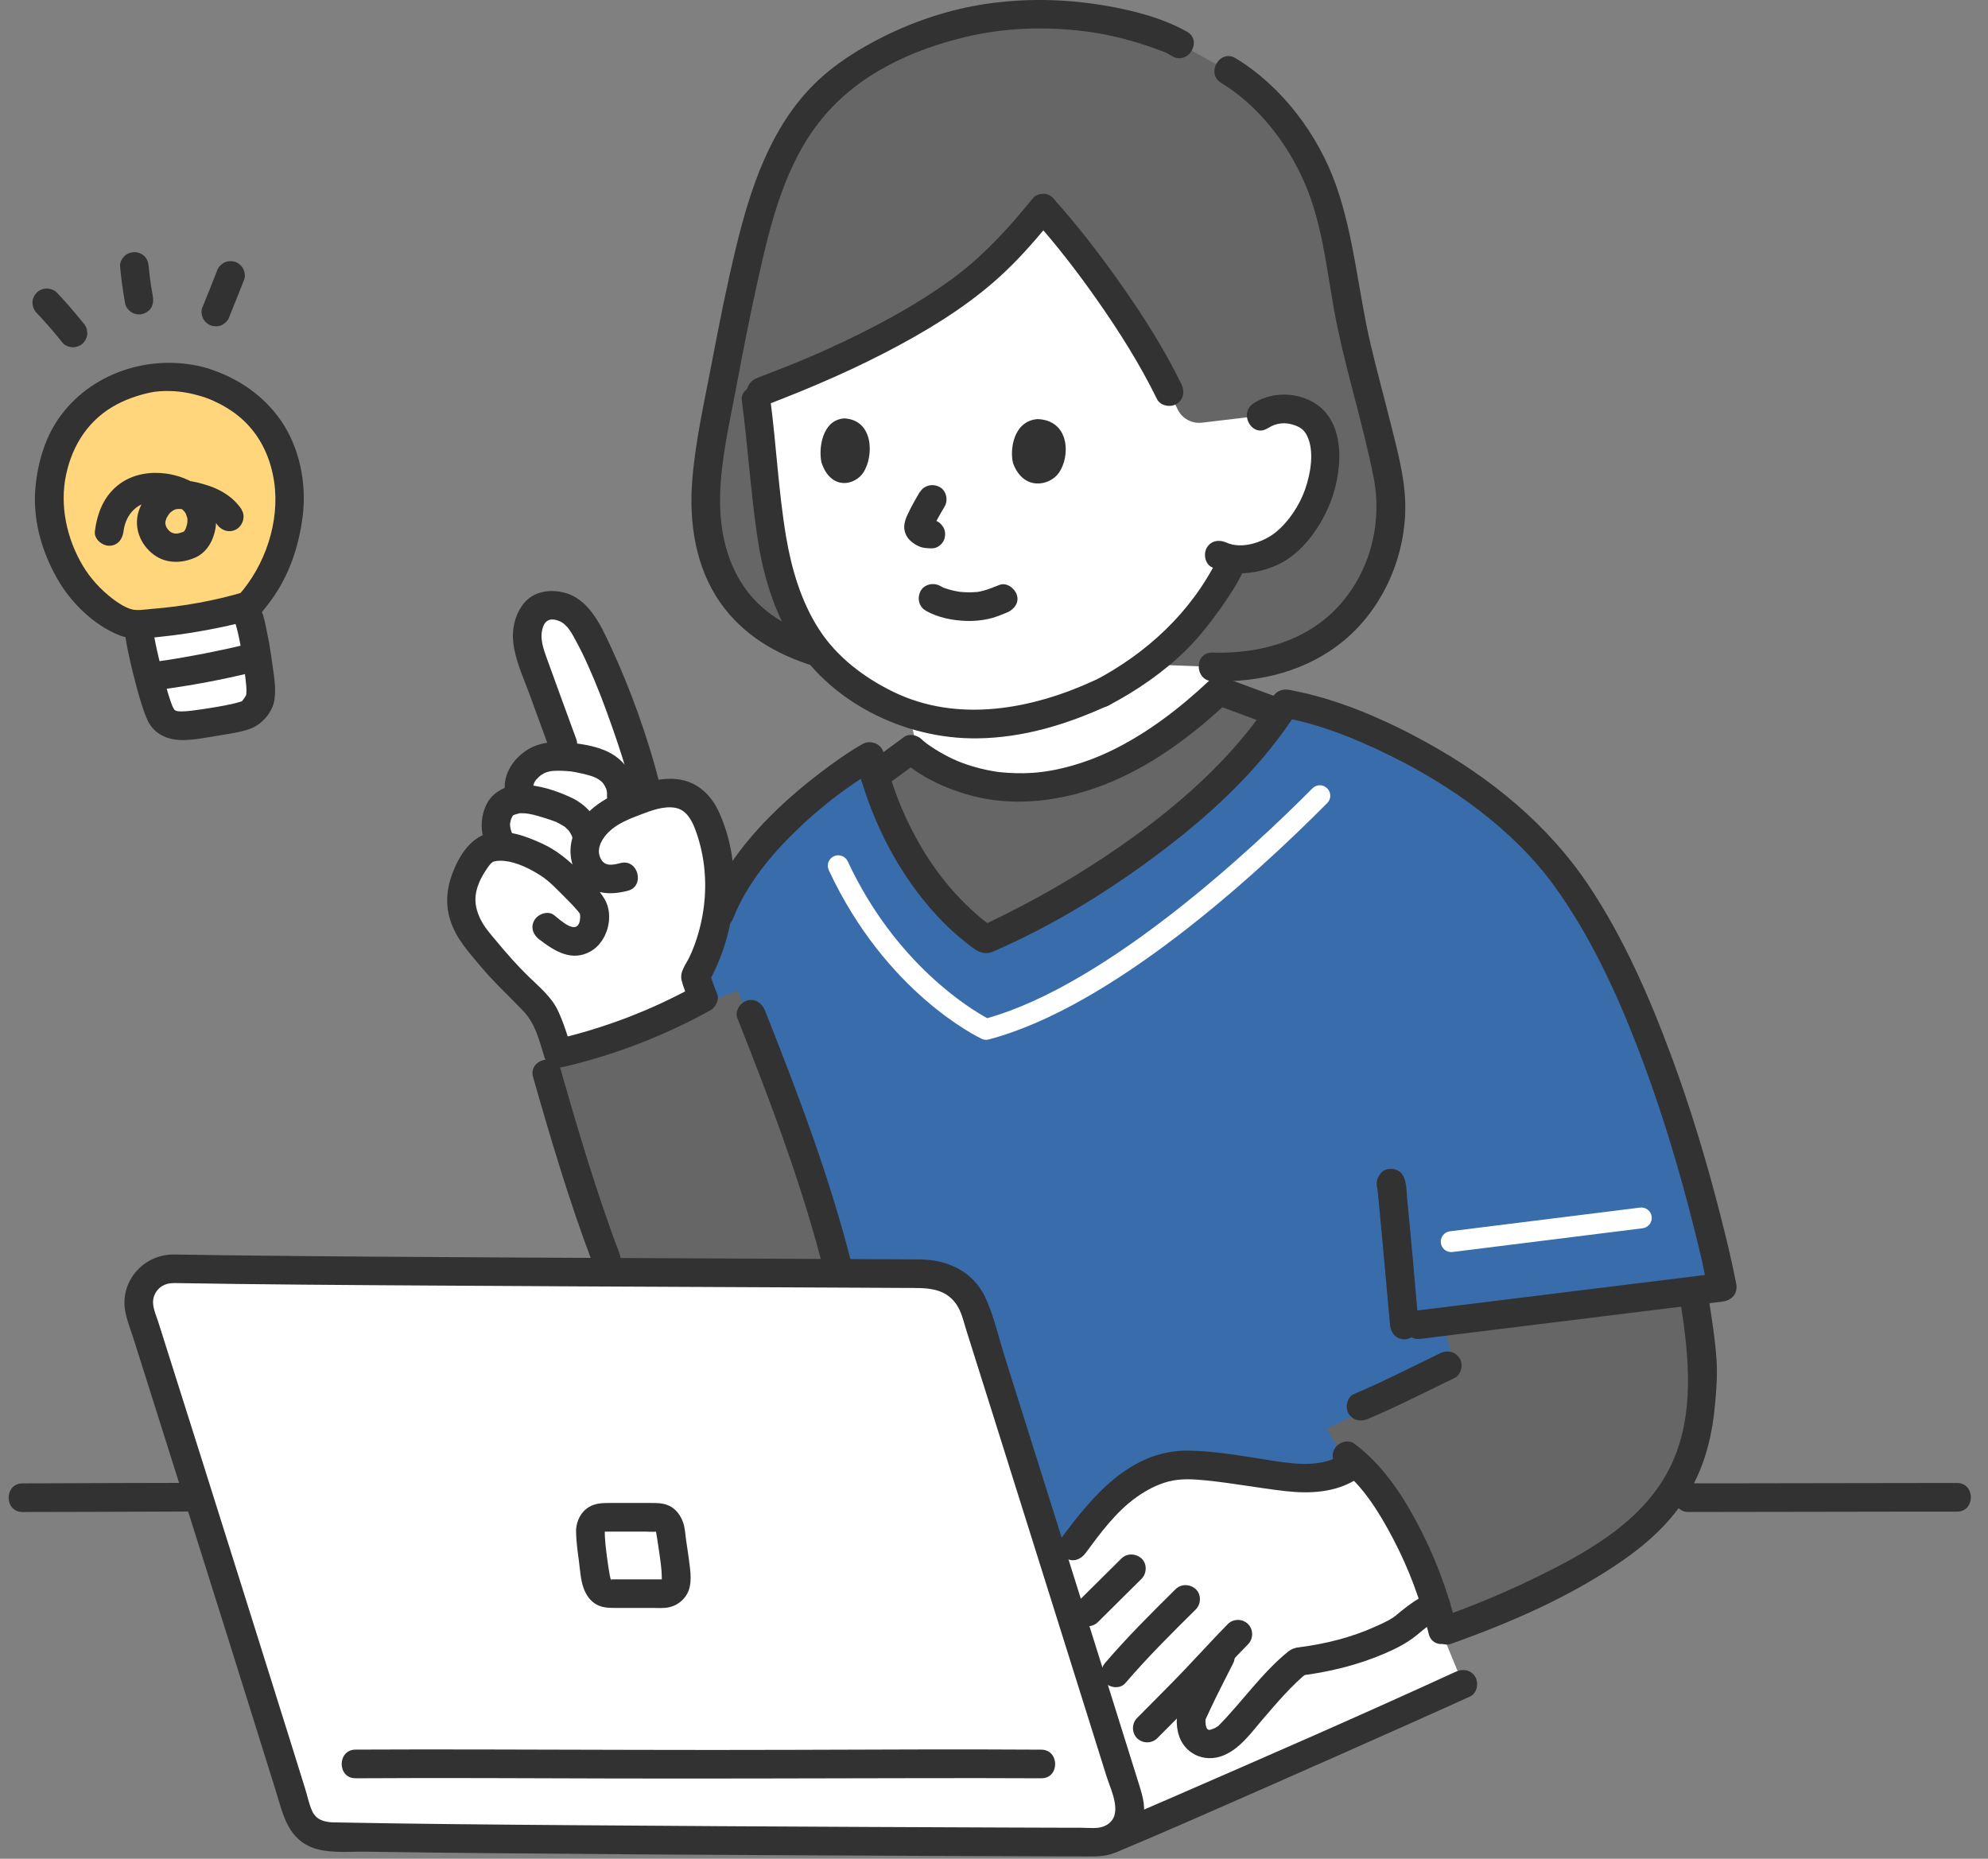 <svg width="77" height="72" viewBox="0 0 77 72" fill="none" xmlns="http://www.w3.org/2000/svg">
<rect x="0" y="0" width="77" height="72" fill="#808080" stroke="none"/>
<g clip-path="url(#clip0_14521_14771)">
<path d="M47.219 26.766C47.536 26.916 51.123 28.05 51.123 28.05C54.748 29.108 59.291 31.552 61.352 34.53C63.223 37.23 63.237 39.94 63.766 41.896C64.311 43.915 64.879 45.96 65.281 48.297C65.501 49.513 65.91 51.98 65.937 52.892C65.958 53.622 65.833 55.26 65.626 55.923C65.27 57.064 64.701 58.293 63.244 59.464C61.179 61.123 57.85 62.506 56.039 63.146H39.638L23.828 49.15C23.211 48.669 20.966 42.864 21.178 41.584C21.178 41.584 34.135 29.475 35.283 29.092C41.04 33.509 47.219 26.768 47.219 26.768V26.766Z" fill="#666666"/>
<path d="M33.599 29.593C33.599 29.593 29.561 31.725 27.433 36.2C27.244 36.6 27.156 38.937 27.156 38.937L28.579 38.362L32.375 48.584L31.79 49.61L33.92 49.619L39.552 63.433H56.041L51.389 55.339L56.341 52.973L55.953 51.472L66.625 50.155C66.625 50.155 65.591 42.871 61.839 36.179C57.822 29.014 49.799 27.688 49.799 27.688C49.799 27.688 45.969 33.306 38.101 36.676C38.101 36.676 34.673 34.571 33.599 29.591V29.593Z" fill="#396CAA"/>
<path d="M38.19 40.277C38.13 40.277 38.072 40.263 38.019 40.237C37.869 40.166 34.311 38.454 32.101 33.707C32.006 33.504 32.094 33.263 32.297 33.169C32.498 33.074 32.74 33.162 32.835 33.365C34.688 37.345 37.601 39.094 38.238 39.44C42.935 38.121 48.599 32.788 50.833 30.538C50.99 30.378 51.246 30.378 51.406 30.538C51.565 30.695 51.565 30.951 51.406 31.108C48.543 33.991 43.034 39.015 38.294 40.265C38.259 40.274 38.224 40.279 38.19 40.279V40.277Z" fill="white"/>
<path d="M56.208 48.5C56.007 48.5 55.833 48.35 55.808 48.147C55.78 47.925 55.937 47.724 56.159 47.696L63.523 46.777C63.743 46.749 63.946 46.906 63.974 47.128C64.001 47.349 63.844 47.55 63.623 47.578L56.258 48.498C56.242 48.498 56.224 48.5 56.208 48.5Z" fill="white"/>
<path d="M6.534 28.012C6.349 27.913 6.25 27.781 6.169 27.573C5.848 26.762 5.398 24.843 5.391 24.441C5.391 24.441 5.395 24.325 5.402 24.166C6.767 24.113 8.447 23.782 9.392 23.523C9.47 23.662 9.528 23.766 9.528 23.766C9.727 23.909 10.034 25.843 10.094 26.672C10.105 26.845 10.078 27.06 10.057 27.109C9.995 27.252 9.777 27.601 9.553 27.684C9.128 27.843 7.948 28.016 7.347 28.093C7.119 28.12 6.767 28.13 6.564 28.028C6.555 28.023 6.543 28.019 6.534 28.012Z" fill="white"/>
<path d="M7.922 14.808C8.063 14.852 8.211 14.903 8.359 14.965C8.719 15.115 9.632 15.508 10.345 16.485C10.969 17.34 11.105 18.185 11.165 18.599C11.306 19.562 11.133 20.317 11.018 20.791C10.824 21.6 10.521 22.163 10.419 22.346C10.149 22.831 9.856 23.198 9.622 23.457C8.68 23.741 6.622 24.161 5.097 24.173C4.157 23.977 3.062 22.819 2.665 22.075C2.376 21.535 2.115 20.957 2.002 20.357C1.821 19.419 1.939 18.661 2.009 18.324C2.106 17.848 2.337 16.799 3.226 15.921C3.859 15.298 4.561 15.023 4.889 14.898C5.065 14.831 5.402 14.704 5.852 14.635C6.033 14.607 6.883 14.487 7.925 14.808H7.922Z" fill="#FFD67C"/>
<path d="M7.78 15.344C7.898 15.381 8.013 15.42 8.126 15.466C8.168 15.482 8.207 15.499 8.246 15.515C8.173 15.485 8.166 15.48 8.226 15.508C8.357 15.568 8.489 15.63 8.616 15.7C8.944 15.88 9.242 16.097 9.508 16.36C10.136 16.984 10.487 17.788 10.617 18.654C10.848 20.204 10.27 21.911 9.231 23.069L9.475 22.925C8.313 23.272 7.089 23.491 5.881 23.586C5.618 23.607 5.29 23.674 5.04 23.586C4.791 23.498 4.557 23.343 4.349 23.184C3.911 22.847 3.509 22.413 3.222 21.937C2.571 20.856 2.31 19.564 2.559 18.391C2.809 17.217 3.455 16.219 4.555 15.649C4.985 15.427 5.495 15.256 6.033 15.166C5.869 15.194 6.124 15.159 6.2 15.155C6.334 15.145 6.47 15.143 6.604 15.148C7.006 15.157 7.392 15.231 7.777 15.344C8.464 15.547 8.757 14.478 8.073 14.274C6.013 13.665 3.656 14.341 2.354 16.095C1.79 16.852 1.503 17.776 1.39 18.705C1.231 20.008 1.575 21.281 2.215 22.413C2.735 23.332 3.624 24.207 4.608 24.602C5.123 24.81 5.703 24.718 6.244 24.663C6.872 24.598 7.5 24.503 8.119 24.385C8.598 24.295 9.073 24.191 9.545 24.062C9.822 23.986 9.997 23.882 10.185 23.658C10.393 23.406 10.589 23.145 10.76 22.865C11.291 22.004 11.596 21.01 11.723 20.008C11.882 18.747 11.614 17.356 10.887 16.3C10.203 15.309 9.207 14.637 8.069 14.277C7.387 14.059 7.096 15.129 7.773 15.346L7.78 15.344Z" fill="#323232"/>
<path d="M6.227 26.712C7.43 26.55 8.629 26.326 9.81 26.035C10.091 25.966 10.288 25.633 10.198 25.354C10.108 25.074 9.817 24.892 9.516 24.966C8.969 25.1 8.414 25.218 7.86 25.326C7.569 25.381 7.278 25.435 6.987 25.485C6.846 25.509 6.705 25.532 6.562 25.555C6.488 25.566 6.416 25.578 6.342 25.587C6.321 25.589 6.107 25.619 6.227 25.603C5.94 25.643 5.659 25.83 5.672 26.158C5.684 26.426 5.92 26.754 6.227 26.712Z" fill="#323232"/>
<path d="M4.841 24.443C4.852 24.762 4.929 25.087 4.996 25.402C5.088 25.838 5.197 26.27 5.314 26.7C5.425 27.099 5.541 27.506 5.709 27.887C5.959 28.444 6.511 28.677 7.096 28.668C7.564 28.661 8.045 28.562 8.507 28.485C8.902 28.421 9.313 28.365 9.692 28.229C10.136 28.07 10.554 27.596 10.627 27.123C10.701 26.649 10.611 26.189 10.549 25.73C10.487 25.27 10.413 24.808 10.313 24.353C10.246 24.046 10.179 23.593 9.928 23.376C9.701 23.182 9.366 23.152 9.145 23.376C8.946 23.574 8.916 23.965 9.145 24.159C9.156 24.17 9.045 24.013 9.117 24.133C9.061 24.041 9.087 24.05 9.114 24.138C9.156 24.272 9.193 24.408 9.223 24.547C9.304 24.898 9.366 25.254 9.419 25.612C9.431 25.69 9.442 25.769 9.454 25.85C9.452 25.834 9.479 26.025 9.468 25.949C9.456 25.873 9.482 26.06 9.479 26.044C9.5 26.203 9.519 26.365 9.533 26.524C9.54 26.598 9.546 26.674 9.546 26.748C9.546 26.795 9.537 26.855 9.542 26.901C9.535 26.836 9.523 27.005 9.553 26.896C9.579 26.802 9.535 26.929 9.523 26.945C9.503 26.977 9.484 27.009 9.463 27.04C9.396 27.137 9.424 27.093 9.438 27.076C9.433 27.083 9.341 27.215 9.373 27.155L9.327 27.185C9.385 27.162 9.394 27.157 9.359 27.169C9.327 27.18 9.292 27.19 9.258 27.199C9.193 27.217 9.131 27.233 9.066 27.25C8.87 27.296 8.671 27.335 8.472 27.37C8.274 27.404 8.082 27.437 7.886 27.465C7.784 27.481 7.68 27.494 7.578 27.508C7.564 27.508 7.467 27.525 7.555 27.511C7.504 27.518 7.454 27.525 7.4 27.532C7.243 27.55 7.012 27.568 6.892 27.55C6.834 27.541 6.791 27.525 6.747 27.488C6.781 27.518 6.698 27.398 6.735 27.467C6.726 27.448 6.654 27.294 6.691 27.386C6.564 27.079 6.476 26.751 6.389 26.432C6.273 26.018 6.171 25.603 6.079 25.184C6.042 25.014 6.005 24.843 5.975 24.669C5.964 24.607 5.954 24.542 5.945 24.48C5.973 24.665 5.947 24.487 5.945 24.441C5.922 23.729 4.813 23.727 4.836 24.441L4.841 24.443Z" fill="#323232"/>
<path d="M8.393 10.523C8.209 10.997 8.019 11.468 7.827 11.939C7.777 12.064 7.818 12.256 7.883 12.367C7.947 12.478 8.081 12.591 8.213 12.621C8.354 12.653 8.513 12.646 8.641 12.565L8.754 12.478C8.823 12.408 8.869 12.328 8.897 12.233C9.089 11.761 9.276 11.29 9.463 10.817C9.511 10.692 9.472 10.5 9.407 10.389C9.343 10.278 9.209 10.165 9.077 10.135C8.936 10.103 8.777 10.11 8.65 10.191L8.537 10.278C8.467 10.348 8.421 10.429 8.393 10.523Z" fill="#323232"/>
<path d="M5.921 11.478C5.877 11.238 5.837 10.995 5.805 10.752L5.826 10.9C5.8 10.709 5.777 10.514 5.759 10.32C5.745 10.17 5.706 10.039 5.597 9.928C5.5 9.831 5.343 9.759 5.204 9.766C5.066 9.773 4.913 9.819 4.812 9.928C4.717 10.029 4.636 10.175 4.65 10.32C4.696 10.808 4.763 11.293 4.851 11.774C4.874 11.903 4.997 12.041 5.105 12.104C5.223 12.173 5.398 12.203 5.532 12.159C5.666 12.115 5.796 12.032 5.863 11.905C5.937 11.767 5.946 11.633 5.918 11.478H5.921Z" fill="#323232"/>
<path d="M3.219 12.504C2.896 12.104 2.561 11.709 2.205 11.338C2.108 11.236 1.954 11.176 1.813 11.176C1.672 11.176 1.515 11.236 1.42 11.338C1.325 11.439 1.251 11.582 1.258 11.73C1.265 11.878 1.316 12.014 1.42 12.123C1.778 12.495 2.111 12.887 2.434 13.29C2.517 13.393 2.7 13.451 2.827 13.451C2.963 13.451 3.125 13.391 3.219 13.29C3.314 13.188 3.388 13.045 3.381 12.897L3.36 12.749C3.335 12.654 3.286 12.573 3.217 12.504H3.219Z" fill="#323232"/>
<path d="M9.364 19.742C9.048 19.271 8.593 18.982 8.057 18.807C7.521 18.631 6.879 18.497 6.345 18.721C5.886 18.913 5.53 19.322 5.375 19.793C5.165 20.433 5.435 21.1 5.962 21.491C6.442 21.844 7.054 21.828 7.579 21.59C8.103 21.352 8.357 20.749 8.371 20.19C8.401 19.079 7.385 18.465 6.403 18.34C5.8 18.264 5.165 18.368 4.661 18.726C4.04 19.167 3.765 19.851 3.675 20.585C3.638 20.883 3.957 21.14 4.229 21.14C4.56 21.14 4.747 20.883 4.784 20.585C4.864 19.918 5.326 19.426 6.015 19.421C6.089 19.421 6.163 19.423 6.237 19.43C6.274 19.433 6.311 19.437 6.348 19.442C6.322 19.437 6.257 19.426 6.368 19.449C6.514 19.477 6.662 19.513 6.8 19.571C6.717 19.537 6.9 19.624 6.913 19.634C6.946 19.652 7.054 19.726 7.034 19.707C6.985 19.671 7.068 19.74 7.077 19.749C7.103 19.772 7.126 19.798 7.149 19.823C7.209 19.888 7.11 19.761 7.156 19.832C7.179 19.867 7.202 19.904 7.221 19.943C7.175 19.858 7.246 20.029 7.253 20.059C7.258 20.075 7.265 20.163 7.258 20.077C7.258 20.107 7.26 20.135 7.26 20.165C7.26 20.179 7.253 20.301 7.26 20.239C7.267 20.176 7.248 20.29 7.246 20.303C7.237 20.343 7.225 20.382 7.214 20.419C7.209 20.43 7.17 20.535 7.188 20.491C7.158 20.553 7.087 20.62 7.184 20.551C7.135 20.588 7.087 20.606 7.052 20.618C6.907 20.671 6.814 20.687 6.699 20.65C6.625 20.627 6.567 20.585 6.498 20.502C6.426 20.414 6.391 20.303 6.408 20.2C6.412 20.169 6.468 20.024 6.442 20.079C6.412 20.149 6.456 20.056 6.465 20.042C6.481 20.015 6.498 19.985 6.516 19.957C6.562 19.885 6.62 19.821 6.726 19.763C6.779 19.733 6.777 19.731 6.872 19.714C6.807 19.726 6.913 19.714 6.916 19.714C6.964 19.714 7.011 19.719 7.059 19.724C7.26 19.747 7.463 19.793 7.657 19.851C7.851 19.908 7.948 19.943 8.115 20.042C8.235 20.114 8.341 20.216 8.399 20.303C8.565 20.553 8.889 20.659 9.157 20.502C9.404 20.359 9.524 19.994 9.355 19.744L9.364 19.742Z" fill="#323232"/>
<path d="M20.649 41.727C21.335 44.132 22.049 46.534 22.934 48.877C23.04 49.156 23.308 49.348 23.615 49.265C23.883 49.191 24.109 48.865 24.003 48.583C23.118 46.241 22.405 43.841 21.718 41.434C21.522 40.748 20.453 41.041 20.649 41.729V41.727Z" fill="#323232"/>
<path d="M27.827 33.494C28.005 35.021 27.679 36.608 26.88 37.922C27.194 38.775 27.014 38.23 27.164 38.992L27.18 39.075C25.679 39.611 23.251 40.316 21.532 40.824L21.433 40.362C21.352 39.976 21.375 39.777 21.08 39.299C20.823 38.886 20.458 38.567 20.107 38.232C19.354 37.509 19.068 37.091 18.388 36.296C18.088 35.945 17.823 35.06 17.931 34.566C18.072 33.873 18.241 33.503 18.663 33.023C18.837 32.824 19.162 32.769 19.479 32.783C19.453 32.732 19.437 32.7 19.437 32.7C19.273 32.485 19.118 32.029 19.245 31.625C19.396 31.136 19.629 31.043 20.045 30.96C20.116 30.946 20.197 30.944 20.278 30.951C19.943 30.512 20.137 30.038 20.451 29.733C20.662 29.53 20.941 29.348 21.387 29.313C21.585 29.299 21.796 29.304 21.99 29.32L21.789 28.796C21.415 27.77 21.038 26.742 20.664 25.714C20.571 25.46 20.479 25.203 20.437 24.94C20.366 24.483 20.463 24.005 20.729 23.697C20.994 23.39 21.5 23.383 21.886 23.552C22.308 23.736 22.53 24.09 22.777 24.536C23.579 25.984 24.586 28.844 25 30.454L25.106 30.863C25.66 30.694 26.249 30.623 26.725 30.918C27.125 31.168 27.347 31.623 27.499 32.069C27.659 32.529 27.765 33.007 27.82 33.489L27.827 33.494Z" fill="white"/>
<path d="M22.328 28.651C21.947 27.609 21.564 26.567 21.187 25.523C21.046 25.13 20.887 24.703 21.032 24.287C21.139 23.98 21.377 23.936 21.67 24.061C21.989 24.195 22.164 24.564 22.319 24.848C22.485 25.151 22.636 25.465 22.776 25.779C23.116 26.532 23.41 27.306 23.684 28.087C23.978 28.916 24.25 29.755 24.47 30.607C24.648 31.298 25.72 31.005 25.539 30.311C25.07 28.503 24.426 26.703 23.638 25.008C23.25 24.176 22.79 23.174 21.811 22.945C21.284 22.822 20.681 22.912 20.316 23.34C19.951 23.767 19.82 24.349 19.882 24.897C19.958 25.581 20.268 26.234 20.503 26.874C20.755 27.565 21.007 28.256 21.259 28.946C21.36 29.228 21.635 29.418 21.94 29.334C22.211 29.26 22.43 28.935 22.328 28.653V28.651Z" fill="#323232"/>
<path d="M20.899 36.397C21.479 36.845 22.156 37.27 22.888 36.845C23.53 36.471 23.796 35.491 23.426 34.842C23.179 34.408 22.752 34.04 22.396 33.694C21.982 33.292 21.55 32.932 21.024 32.689C20.377 32.391 19.7 32.132 18.977 32.266C18.319 32.389 17.877 33.013 17.621 33.592C17.323 34.264 17.214 34.939 17.443 35.651C17.672 36.362 18.129 36.849 18.591 37.404C19.113 38.032 19.709 38.573 20.268 39.164C20.742 39.665 20.869 40.254 21.088 40.952C21.181 41.248 21.47 41.409 21.77 41.34C23.78 40.878 25.72 40.13 27.524 39.129C27.716 39.023 27.868 38.723 27.778 38.503C27.665 38.231 27.57 37.951 27.473 37.672L27.418 38.099C28.543 36.133 28.799 33.553 27.85 31.462C27.605 30.922 27.198 30.465 26.623 30.27C26.08 30.088 25.482 30.173 24.946 30.337C23.863 30.668 22.65 31.195 22.216 32.326C21.985 32.929 22.093 33.606 22.509 34.098C22.983 34.662 23.662 34.676 24.325 34.502C24.988 34.329 24.722 33.25 24.029 33.433C23.685 33.523 23.375 33.572 23.232 33.179C23.105 32.825 23.341 32.458 23.585 32.22C23.925 31.892 24.394 31.712 24.828 31.548C25.235 31.395 25.708 31.213 26.152 31.291C26.563 31.363 26.778 31.737 26.917 32.098C27.085 32.537 27.201 33.01 27.261 33.477C27.386 34.445 27.284 35.436 26.984 36.362C26.905 36.607 26.813 36.845 26.702 37.076C26.568 37.353 26.321 37.646 26.399 37.97C26.468 38.249 26.593 38.536 26.704 38.801L26.958 38.175C25.235 39.132 23.392 39.834 21.47 40.275L22.151 40.663C21.994 40.157 21.839 39.638 21.615 39.157C21.366 38.619 20.871 38.215 20.453 37.808C20.035 37.401 19.64 36.951 19.261 36.496C18.903 36.064 18.605 35.761 18.46 35.202C18.342 34.747 18.464 34.308 18.709 33.888C18.799 33.733 18.972 33.458 19.081 33.394C19.176 33.336 19.416 33.334 19.552 33.35C20.028 33.403 20.55 33.662 20.948 33.92C21.273 34.13 21.546 34.424 21.821 34.697C22.012 34.886 22.202 35.08 22.377 35.285C22.387 35.297 22.444 35.373 22.393 35.302C22.417 35.334 22.449 35.371 22.465 35.408C22.472 35.424 22.474 35.57 22.465 35.634C22.357 36.27 21.714 35.646 21.456 35.445C21.218 35.262 20.834 35.408 20.698 35.644C20.532 35.93 20.659 36.219 20.897 36.401L20.899 36.397Z" fill="#323232"/>
<path d="M19.919 32.417C19.894 32.382 19.871 32.348 19.85 32.311C19.834 32.283 19.792 32.179 19.825 32.265C19.806 32.214 19.79 32.163 19.776 32.11C19.772 32.094 19.753 31.941 19.76 32.031C19.755 31.974 19.753 31.913 19.76 31.856C19.753 31.939 19.781 31.775 19.783 31.768C19.788 31.752 19.852 31.604 19.797 31.715C19.816 31.676 19.836 31.641 19.857 31.604C19.919 31.484 19.802 31.708 19.862 31.599C19.873 31.588 19.887 31.574 19.901 31.562C19.933 31.535 19.917 31.546 19.857 31.597C19.857 31.59 19.94 31.546 19.947 31.546C19.876 31.576 19.859 31.583 19.899 31.569C19.917 31.562 19.933 31.558 19.952 31.551C20.03 31.528 20.113 31.502 20.194 31.493C20.074 31.509 20.247 31.5 20.259 31.502C20.314 31.502 20.368 31.509 20.423 31.516C20.446 31.518 20.587 31.542 20.479 31.523C20.541 31.535 20.605 31.546 20.668 31.562C20.793 31.592 20.915 31.632 21.04 31.669C21.144 31.701 21.25 31.733 21.354 31.77C21.407 31.789 21.458 31.807 21.509 31.828C21.615 31.867 21.47 31.803 21.578 31.858C21.675 31.907 21.767 31.96 21.86 32.017C21.938 32.066 21.855 32.008 21.897 32.045C21.938 32.082 21.975 32.119 22.012 32.158C22.038 32.188 22.038 32.186 22.012 32.151C22.029 32.172 22.045 32.195 22.058 32.218C22.089 32.265 22.114 32.311 22.139 32.359C22.156 32.394 22.156 32.392 22.139 32.352C22.149 32.378 22.158 32.403 22.165 32.429C22.183 32.489 22.197 32.551 22.206 32.613C22.255 32.9 22.622 33.087 22.888 33.002C23.197 32.902 23.329 32.627 23.276 32.32C23.163 31.662 22.685 31.149 22.091 30.879C21.497 30.608 20.89 30.419 20.266 30.396C19.735 30.375 19.155 30.608 18.885 31.082C18.559 31.655 18.577 32.44 18.968 32.981C19.136 33.216 19.457 33.353 19.725 33.179C19.959 33.029 20.107 32.673 19.924 32.422L19.919 32.417Z" fill="#323232"/>
<path d="M20.656 30.482V30.422C20.649 30.459 20.649 30.459 20.658 30.422C20.66 30.41 20.7 30.299 20.674 30.355C20.69 30.318 20.713 30.283 20.734 30.248C20.769 30.191 20.75 30.221 20.778 30.191C20.831 30.133 20.887 30.08 20.947 30.029C20.884 30.08 20.938 30.036 20.974 30.013C21.005 29.994 21.032 29.976 21.062 29.96C21.088 29.946 21.171 29.909 21.104 29.937C21.15 29.918 21.196 29.904 21.245 29.893C21.335 29.87 21.351 29.867 21.455 29.86C21.67 29.849 21.887 29.86 22.102 29.881C22.208 29.893 22.042 29.872 22.141 29.886C22.19 29.893 22.236 29.902 22.282 29.909C22.377 29.927 22.469 29.948 22.564 29.969C22.744 30.011 22.959 30.066 23.09 30.135C23.231 30.212 23.328 30.285 23.391 30.385C23.497 30.558 23.518 30.646 23.511 30.817C23.497 31.117 23.777 31.371 24.065 31.371C24.377 31.371 24.606 31.117 24.62 30.817C24.65 30.182 24.292 29.581 23.765 29.244C23.285 28.936 22.661 28.832 22.104 28.77C21.547 28.708 20.931 28.731 20.436 29.038C19.942 29.345 19.554 29.872 19.547 30.477C19.545 30.777 19.803 31.032 20.101 31.032C20.399 31.032 20.653 30.777 20.656 30.477V30.482Z" fill="#323232"/>
<path d="M47.648 25.834C47.146 25.908 46.105 25.292 45.028 25.25C44.555 25.603 42.427 26.571 41.736 26.927C40.884 27.322 39.673 27.768 38.768 27.941C38.417 28.008 38.059 28.059 37.687 28.091C36.668 28.181 36.181 28.142 35.289 27.913C35.31 28.147 35.449 28.637 35.449 28.637C39.094 33.148 47.133 28.145 47.645 25.834H47.648Z" fill="white"/>
<path d="M65.392 58.568C66.557 58.568 67.721 58.563 68.883 58.563C70.722 58.561 72.56 58.556 74.401 58.554C74.868 58.554 75.335 58.554 75.801 58.554C76.515 58.554 76.515 57.445 75.801 57.445C74.598 57.445 73.397 57.45 72.193 57.45C70.366 57.452 68.536 57.457 66.709 57.459C66.27 57.459 65.834 57.459 65.395 57.459C64.681 57.459 64.681 58.568 65.395 58.568H65.392Z" fill="#323232"/>
<path d="M0.871 58.569C2.738 58.569 4.604 58.557 6.471 58.553C6.787 58.553 7.106 58.553 7.423 58.55C8.136 58.55 8.136 57.441 7.423 57.441C5.524 57.441 3.625 57.453 1.728 57.458C1.442 57.458 1.155 57.458 0.871 57.46C0.157 57.46 0.157 58.569 0.871 58.569Z" fill="#323232"/>
<path d="M52.359 62.757C49.312 62.618 44.682 62.408 41.391 62.258C42.285 65.104 43.13 67.802 43.712 69.668C43.909 70.299 43.604 70.937 43.068 71.214L42.936 71.281C43.028 71.242 43.123 71.202 43.123 71.202C45.914 70.038 54.953 66.023 56.664 65.235L55.614 62.681C55.614 62.681 54.23 62.84 52.354 62.755L52.359 62.757Z" fill="white"/>
<path d="M50.272 64.376C49.313 65.147 48.588 66.194 47.595 67.228C47.451 67.376 46.867 67.767 46.417 67.42C46.121 67.191 46.077 66.616 46.185 66.383C46.77 65.106 47.008 64.72 47.442 63.826C46.913 64.382 46.5 64.849 45.874 65.482C45.661 65.697 45.449 65.912 45.236 66.126C44.968 66.397 44.703 66.667 44.434 66.937C44.434 66.937 43.869 67.543 43.254 68.199C42.6 66.11 41.762 63.435 40.914 60.735C41.681 59.774 42.355 58.688 43.291 57.866C43.956 57.281 44.772 56.831 45.654 56.755C46.019 56.722 46.386 56.755 46.752 56.792C47.444 56.863 48.138 56.953 48.826 57.062C50.078 57.261 51.483 57.496 52.485 56.648C53.783 57.797 54.961 60.065 55.613 62.181C55.352 62.313 55.176 62.412 54.941 62.574C54.795 62.673 54.331 63.087 54.176 63.17C52.885 63.872 51.58 64.198 50.353 64.35" fill="white"/>
<path d="M52.995 54.959C54.134 54.476 55.227 53.915 56.338 53.377C56.599 53.249 56.692 52.857 56.537 52.619C56.364 52.351 56.059 52.284 55.779 52.42C54.668 52.958 53.573 53.522 52.437 54.003C52.169 54.116 52.09 54.532 52.238 54.76C52.418 55.04 52.709 55.081 52.995 54.959Z" fill="#323232"/>
<path d="M54.43 45.846C54.43 45.791 54.451 45.784 54.411 45.978L54.268 46.222C54.007 46.222 53.746 46.222 53.485 46.222C53.437 46.142 53.39 46.061 53.342 45.978C53.347 45.992 53.347 46.005 53.349 46.019C53.291 45.784 53.337 45.941 53.347 46.012C53.363 46.151 53.377 46.289 53.39 46.43C53.434 46.869 53.474 47.306 53.515 47.745C53.605 48.715 53.691 49.685 53.779 50.656C53.799 50.88 53.818 51.101 53.839 51.325C53.864 51.623 54.074 51.88 54.393 51.88C54.672 51.88 54.973 51.626 54.947 51.325C54.804 49.694 54.663 48.061 54.502 46.43C54.469 46.112 54.497 45.689 54.271 45.439C54.086 45.234 53.668 45.213 53.487 45.439C53.383 45.569 53.326 45.682 53.323 45.848C53.316 46.562 54.425 46.562 54.432 45.848L54.43 45.846Z" fill="#323232"/>
<path d="M28.559 39.438C29.839 42.666 31.08 45.927 31.927 49.295C32.101 49.986 33.17 49.695 32.997 49C32.147 45.629 30.909 42.367 29.629 39.143C29.518 38.865 29.257 38.669 28.948 38.755C28.682 38.826 28.449 39.157 28.559 39.436V39.438Z" fill="#323232"/>
<path d="M51.994 56.335C51.206 56.839 50.229 56.725 49.349 56.592C48.259 56.425 47.145 56.208 46.041 56.192C43.789 56.16 42.31 57.957 41.089 59.604C40.911 59.844 41.049 60.223 41.287 60.361C41.569 60.528 41.867 60.403 42.045 60.163C42.622 59.384 43.221 58.562 44.02 57.994C44.394 57.728 44.801 57.511 45.246 57.391C45.725 57.264 46.212 57.296 46.7 57.344C47.727 57.446 48.742 57.64 49.77 57.758C50.724 57.867 51.724 57.823 52.556 57.291C53.156 56.908 52.599 55.949 51.996 56.335H51.994Z" fill="#323232"/>
<path d="M43.433 60.372C42.867 60.933 42.303 61.492 41.738 62.053C41.532 62.259 41.518 62.636 41.738 62.837C41.957 63.038 42.301 63.054 42.521 62.837C43.087 62.275 43.65 61.716 44.216 61.155C44.422 60.949 44.436 60.573 44.216 60.372C43.997 60.171 43.653 60.155 43.433 60.372Z" fill="#323232"/>
<path d="M43.59 65.195C44.445 64.195 45.383 63.266 46.316 62.342C46.522 62.139 46.536 61.76 46.316 61.559C46.097 61.358 45.753 61.342 45.533 61.559C44.598 62.483 43.662 63.412 42.807 64.412C42.618 64.632 42.574 64.983 42.807 65.195C43.015 65.385 43.389 65.431 43.59 65.195Z" fill="#323232"/>
<path d="M44.824 67.332C45.455 66.694 46.093 66.066 46.709 65.417C47.255 64.844 47.784 64.257 48.34 63.693C48.55 63.481 48.553 63.123 48.34 62.91C48.128 62.698 47.767 62.695 47.557 62.91C47.001 63.474 46.471 64.061 45.926 64.633C45.309 65.283 44.67 65.911 44.041 66.549C43.831 66.761 43.829 67.119 44.041 67.332C44.254 67.544 44.614 67.544 44.824 67.332Z" fill="#323232"/>
<path d="M50.351 64.91C51.49 64.765 52.585 64.501 53.643 64.046C54.091 63.852 54.498 63.645 54.877 63.337C54.953 63.275 55.029 63.212 55.103 63.15C55.14 63.12 55.177 63.09 55.214 63.06C55.285 63.002 55.151 63.104 55.205 63.067C55.426 62.914 55.655 62.783 55.895 62.663C56.163 62.529 56.239 62.152 56.094 61.905C55.935 61.633 55.604 61.57 55.336 61.706C54.948 61.903 54.604 62.134 54.269 62.409C54.133 62.52 54.043 62.603 53.939 62.67C53.728 62.806 53.488 62.91 53.262 63.012C52.347 63.425 51.345 63.677 50.351 63.804C50.053 63.841 49.797 64.033 49.797 64.358C49.797 64.629 50.053 64.952 50.351 64.913V64.91Z" fill="#323232"/>
<path d="M51.892 56.874C52.786 57.539 53.435 58.609 53.952 59.593C54.567 60.76 55.033 62.007 55.338 63.289C55.505 63.982 56.574 63.689 56.408 62.993C56.073 61.591 55.546 60.221 54.867 58.951C54.257 57.809 53.5 56.698 52.451 55.918C52.211 55.737 51.832 55.878 51.693 56.116C51.527 56.398 51.652 56.696 51.892 56.874Z" fill="#323232"/>
<path d="M46.798 63.88C46.572 64.332 46.336 64.781 46.115 65.236C45.955 65.566 45.766 65.901 45.646 66.248C45.549 66.529 45.565 66.862 45.639 67.148C45.84 67.922 46.632 68.299 47.371 68.005C48.037 67.74 48.475 67.098 48.931 66.571C49.476 65.938 50.019 65.296 50.67 64.764C50.903 64.575 50.866 64.178 50.67 63.981C50.439 63.75 50.118 63.792 49.887 63.981C48.866 64.813 48.12 65.913 47.2 66.844C47.187 66.857 47.108 66.92 47.168 66.874C47.235 66.825 47.096 66.915 47.08 66.924C47.055 66.938 46.949 66.987 47.029 66.954C46.997 66.966 46.865 67.005 46.895 67.001C46.822 67.014 46.826 67.017 46.755 66.975C46.808 67.007 46.724 66.922 46.773 66.998C46.755 66.971 46.738 66.943 46.724 66.913C46.75 66.964 46.736 66.948 46.724 66.904C46.713 66.853 46.697 66.804 46.69 66.753C46.708 66.86 46.694 66.714 46.69 66.68C46.69 66.656 46.694 66.633 46.692 66.61C46.692 66.622 46.664 66.703 46.685 66.652C46.692 66.636 46.692 66.612 46.699 66.594C46.727 66.513 46.674 66.642 46.718 66.552C46.84 66.291 46.96 66.03 47.087 65.769C47.304 65.323 47.535 64.885 47.759 64.439C47.893 64.171 47.831 63.838 47.561 63.681C47.316 63.538 46.937 63.612 46.803 63.88H46.798Z" fill="#323232"/>
<path d="M43.267 71.736C45.075 70.981 46.868 70.188 48.663 69.398C50.735 68.488 52.802 67.571 54.87 66.647C55.56 66.338 56.254 66.03 56.942 65.714C57.214 65.589 57.281 65.197 57.141 64.956C56.977 64.677 56.655 64.633 56.383 64.757C52.768 66.418 49.118 68.008 45.47 69.595C44.983 69.807 44.493 70.02 44.003 70.23C43.798 70.318 43.594 70.406 43.389 70.493C43.343 70.512 43.075 70.625 43.213 70.567C43.133 70.602 43.052 70.634 42.971 70.669C42.694 70.784 42.497 71.036 42.583 71.35C42.654 71.611 42.987 71.854 43.264 71.739L43.267 71.736Z" fill="#323232"/>
<path d="M6.699 49.145C13.811 49.262 30.046 49.299 35.844 49.339C36.727 49.346 37.503 49.916 37.769 50.757C39.148 55.121 42.25 64.996 43.71 69.667C43.973 70.508 43.343 71.36 42.463 71.358C36.182 71.335 19.256 71.275 12.749 71.143C12.187 71.131 11.698 70.764 11.534 70.228C10.249 66.079 6.955 55.622 5.437 50.845C5.167 49.995 5.809 49.133 6.701 49.147L6.699 49.145Z" fill="white"/>
<path d="M6.698 49.7C10.02 49.756 13.342 49.777 16.663 49.797C20.544 49.823 24.425 49.839 28.306 49.857C29.939 49.864 31.57 49.871 33.203 49.88C33.841 49.883 34.478 49.888 35.116 49.89C35.825 49.894 36.553 49.85 37.022 50.495C37.239 50.793 37.318 51.174 37.426 51.521C37.535 51.867 37.643 52.211 37.752 52.556C38.011 53.378 38.272 54.203 38.53 55.025C39.133 56.938 39.734 58.853 40.334 60.765C40.935 62.678 41.519 64.538 42.111 66.423C42.36 67.217 42.61 68.014 42.859 68.809C43.039 69.382 43.564 70.375 42.785 70.733C42.522 70.853 42.185 70.8 41.901 70.8C41.596 70.8 41.288 70.8 40.983 70.798C40.277 70.796 39.572 70.793 38.865 70.791C37.177 70.784 35.488 70.777 33.799 70.77C29.958 70.752 26.119 70.731 22.277 70.701C19.161 70.678 16.044 70.652 12.928 70.592C12.579 70.585 12.251 70.502 12.092 70.156C11.967 69.883 11.905 69.56 11.815 69.273C11.593 68.557 11.369 67.841 11.145 67.125C10.586 65.337 10.024 63.547 9.461 61.759C8.357 58.245 7.248 54.732 6.134 51.22C6.037 50.913 5.857 50.56 5.957 50.241C6.06 49.904 6.352 49.707 6.698 49.703C7.412 49.693 7.412 48.585 6.698 48.594C5.522 48.61 4.619 49.67 4.859 50.839C4.933 51.2 5.076 51.555 5.187 51.906C5.307 52.288 5.43 52.669 5.55 53.052C6.127 54.877 6.705 56.704 7.28 58.529C8.421 62.147 9.56 65.767 10.688 69.389C10.942 70.209 11.115 71.112 11.972 71.516C12.621 71.821 13.483 71.715 14.187 71.727C15.77 71.752 17.35 71.768 18.932 71.784C22.838 71.821 26.744 71.847 30.653 71.865C34.114 71.884 37.574 71.897 41.034 71.909C41.346 71.909 41.658 71.909 41.97 71.911C42.367 71.911 42.764 71.932 43.143 71.782C43.675 71.569 44.081 71.13 44.248 70.581C44.398 70.084 44.275 69.622 44.125 69.146C43.592 67.439 43.056 65.732 42.522 64.027C41.319 60.188 40.11 56.349 38.902 52.509C38.669 51.766 38.491 50.957 38.161 50.25C37.692 49.25 36.694 48.792 35.636 48.786C34.254 48.776 32.873 48.769 31.492 48.765C27.657 48.746 23.822 48.732 19.99 48.712C16.158 48.691 12.51 48.67 8.77 48.624C8.082 48.615 7.391 48.605 6.703 48.594C6.014 48.582 5.989 49.691 6.703 49.703L6.698 49.7Z" fill="#323232"/>
<path d="M56.191 63.679C58.476 62.869 60.776 61.871 62.782 60.494C63.907 59.722 64.914 58.789 65.556 57.567C66.087 56.555 66.328 55.52 66.429 54.391C66.48 53.832 66.522 53.264 66.487 52.702C66.434 51.871 66.297 51.044 66.17 50.221C66.124 49.925 65.752 49.761 65.489 49.833C65.172 49.921 65.055 50.219 65.101 50.515C65.417 52.561 65.646 54.783 64.74 56.724C63.689 58.972 61.336 60.221 59.192 61.247C58.12 61.76 57.018 62.215 55.9 62.61C55.618 62.709 55.429 62.989 55.512 63.291C55.588 63.564 55.909 63.779 56.193 63.679H56.191Z" fill="#323232"/>
<path d="M31.628 25.25C30.013 24.76 28.854 23.935 28.122 22.656C27.191 21.018 27.216 19.154 27.539 17.296C27.918 15.141 28.401 12.545 28.884 10.408C29.63 7.144 30.293 5.409 31.908 3.669C33.356 2.272 36.389 0.572 40.069 0.551C42.314 0.542 43.894 0.939 45.417 1.547L45.692 1.701C45.692 1.701 46.202 1.988 46.958 2.408C48.947 3.3 50.247 5.252 50.875 6.518C51.716 8.211 51.94 10.724 52.368 12.685C52.878 15.012 53.407 16.603 53.777 18.562C54.017 19.847 53.834 21.434 52.977 22.866C51.82 24.806 49.787 25.936 46.962 25.83L31.626 25.247L31.628 25.25Z" fill="#666666"/>
<path d="M42.651 26.845C41.798 27.24 40.588 27.686 39.682 27.859C39.331 27.926 38.973 27.977 38.601 28.009C36.279 28.217 34.355 27.607 32.539 26.124C30.807 24.71 30.054 22.476 29.781 20.007C29.615 18.51 29.474 16.877 29.25 15.253C31.112 14.548 32.477 14.003 34.498 12.913C37.393 11.351 38.656 10.217 40.394 8.066C41.853 9.686 44.069 12.666 45.282 15.167L45.612 15.856C45.783 16.212 46.162 16.419 46.554 16.373L48.83 16.103C49.174 15.856 49.606 15.798 49.962 15.854C50.738 15.971 51.022 16.41 51.138 16.664C51.479 17.417 51.311 18.711 50.93 19.48C50.662 20.023 50.253 20.779 49.38 21.308C49.105 21.474 48.407 21.709 47.765 21.64C47.691 21.793 47.645 21.89 47.645 21.89C47.467 22.259 47.049 22.908 47.049 22.908C46.619 23.546 46.157 24.149 45.589 24.736C45.589 24.736 44.422 25.925 42.653 26.842" fill="white"/>
<path d="M39.24 17.948C39.104 17.445 39.242 16.301 40.192 16.234C41.439 16.285 41.46 17.674 41.016 18.311C40.654 18.833 39.635 19.02 39.24 17.946V17.948Z" fill="#323232"/>
<path d="M31.822 17.926C31.697 17.42 31.824 16.272 32.693 16.207C33.836 16.258 33.852 17.651 33.448 18.291C33.116 18.815 32.182 19.002 31.822 17.926Z" fill="#323232"/>
<path d="M35.625 19.056C35.463 19.329 35.309 19.606 35.172 19.89C35.094 20.054 35.034 20.197 35.024 20.382C35.013 20.595 35.108 20.809 35.267 20.95C35.396 21.066 35.544 21.161 35.715 21.204C35.821 21.232 35.932 21.235 36.043 21.248L35.895 21.228H35.907C36.059 21.251 36.196 21.255 36.334 21.174C36.45 21.107 36.558 20.976 36.588 20.844C36.621 20.703 36.614 20.544 36.533 20.417C36.461 20.304 36.341 20.181 36.203 20.163C36.11 20.149 36.015 20.142 35.923 20.128L36.071 20.149C36.029 20.142 35.988 20.133 35.948 20.116L36.08 20.172C36.043 20.156 36.011 20.135 35.978 20.112L36.092 20.2C36.062 20.174 36.032 20.149 36.006 20.121L36.094 20.234C36.094 20.234 36.08 20.216 36.075 20.204L36.131 20.336C36.124 20.32 36.122 20.304 36.117 20.285L36.138 20.433C36.138 20.414 36.138 20.398 36.138 20.378L36.117 20.525C36.124 20.479 36.138 20.438 36.156 20.394L36.101 20.525C36.239 20.213 36.415 19.913 36.588 19.62C36.736 19.37 36.653 19.001 36.39 18.862C36.126 18.724 35.789 18.795 35.632 19.061L35.625 19.056Z" fill="#323232"/>
<path d="M49.108 16.588C49.427 16.375 49.801 16.341 50.161 16.477C50.425 16.576 50.536 16.701 50.626 16.881C50.919 17.477 50.762 18.344 50.552 18.951C50.342 19.559 49.907 20.233 49.374 20.647C48.916 21 48.103 21.291 47.5 21.016C47.228 20.892 46.904 20.938 46.743 21.215C46.604 21.453 46.669 21.848 46.941 21.973C47.74 22.34 48.662 22.243 49.452 21.892C50.184 21.566 50.769 20.901 51.164 20.219C51.559 19.538 51.806 18.785 51.864 17.983C51.915 17.262 51.801 16.465 51.291 15.918C50.612 15.193 49.362 15.084 48.547 15.627C47.955 16.02 48.51 16.981 49.106 16.583L49.108 16.588Z" fill="#323232"/>
<path d="M42.937 27.327C44.02 26.761 45.066 26.04 45.94 25.181C46.427 24.7 46.857 24.15 47.254 23.596C47.575 23.145 47.885 22.674 48.13 22.178C48.261 21.91 48.201 21.577 47.931 21.42C47.686 21.277 47.305 21.348 47.173 21.619C46.145 23.716 44.41 25.31 42.38 26.373C41.747 26.703 42.306 27.659 42.939 27.329L42.937 27.327Z" fill="#323232"/>
<path d="M28.73 15.492C28.959 17.229 29.072 18.982 29.321 20.715C29.52 22.096 29.901 23.48 30.613 24.69C32.075 27.178 35.002 28.634 37.845 28.601C39.631 28.581 41.322 28.063 42.934 27.322C43.207 27.197 43.274 26.804 43.133 26.564C42.969 26.284 42.648 26.241 42.375 26.365C39.957 27.476 37.097 28.012 34.606 26.802C33.47 26.25 32.414 25.45 31.724 24.381C31.033 23.311 30.659 22.048 30.446 20.787C30.153 19.038 30.07 17.25 29.839 15.492C29.799 15.196 29.612 14.938 29.284 14.938C29.014 14.938 28.691 15.194 28.73 15.492Z" fill="#323232"/>
<path d="M40.007 7.678C39.072 8.835 38.065 9.939 36.856 10.819C35.376 11.898 33.719 12.762 32.056 13.522C31.165 13.929 30.252 14.287 29.337 14.636C29.058 14.742 28.866 15.01 28.949 15.317C29.023 15.585 29.349 15.811 29.631 15.705C31.428 15.021 33.184 14.264 34.874 13.347C36.351 12.545 37.776 11.635 38.991 10.466C39.638 9.845 40.224 9.161 40.788 8.463C40.975 8.23 41.014 7.907 40.788 7.68C40.594 7.486 40.194 7.447 40.005 7.68L40.007 7.678Z" fill="#323232"/>
<path d="M40.008 8.462C40.9 9.455 41.718 10.515 42.485 11.608C43.344 12.832 44.15 14.105 44.809 15.452C44.94 15.72 45.322 15.794 45.566 15.65C45.841 15.489 45.897 15.163 45.765 14.893C45.095 13.518 44.268 12.22 43.388 10.973C42.582 9.831 41.727 8.718 40.792 7.681C40.313 7.149 39.53 7.935 40.008 8.464V8.462Z" fill="#323232"/>
<path d="M31.774 24.717C30.691 24.382 29.654 23.832 28.954 22.917C28.143 21.859 27.863 20.526 27.891 19.216C27.921 17.791 28.261 16.371 28.522 14.973C28.783 13.575 29.062 12.148 29.377 10.746C29.857 8.6 30.407 6.357 31.821 4.615C33.234 2.873 35.3 1.942 37.362 1.441C38.903 1.067 40.516 1.016 42.086 1.221C42.752 1.309 43.41 1.457 44.05 1.651C44.359 1.746 44.667 1.852 44.969 1.965C45.02 1.984 45.069 2.004 45.119 2.023C45.325 2.099 45.066 1.988 45.189 2.055C45.263 2.097 45.337 2.138 45.41 2.18C46.034 2.529 46.593 1.57 45.969 1.224C45.008 0.685 43.851 0.394 42.772 0.212C41.248 -0.045 39.686 -0.075 38.157 0.156C36.789 0.364 35.459 0.801 34.221 1.418C33.262 1.896 32.301 2.499 31.536 3.259C29.836 4.95 29.065 7.292 28.513 9.565C28.152 11.053 27.854 12.557 27.568 14.06C27.281 15.564 26.933 17.087 26.812 18.614C26.683 20.249 26.939 21.977 27.9 23.347C28.769 24.585 30.051 25.345 31.479 25.786C32.162 25.997 32.453 24.927 31.774 24.717Z" fill="#323232"/>
<path d="M47.3 3.212C48.723 4.076 49.836 5.513 50.506 7.026C51.28 8.773 51.407 10.768 51.791 12.619C52.2 14.587 52.809 16.504 53.2 18.477C53.551 20.253 53.075 22.143 51.839 23.488C50.603 24.832 48.778 25.338 46.965 25.278C46.251 25.255 46.251 26.364 46.965 26.387C48.815 26.447 50.661 25.989 52.096 24.777C53.609 23.499 54.468 21.478 54.429 19.51C54.408 18.482 54.126 17.456 53.879 16.465C53.632 15.474 53.336 14.395 53.091 13.354C52.611 11.318 52.451 9.179 51.756 7.2C51.061 5.22 49.656 3.349 47.859 2.256C47.247 1.884 46.69 2.843 47.3 3.212Z" fill="#323232"/>
<path d="M35.853 23.655C36.332 23.926 36.898 24.037 37.441 24.053C37.713 24.06 37.988 24.037 38.256 23.981C38.524 23.926 38.757 23.826 38.997 23.729C39.265 23.621 39.485 23.355 39.386 23.048C39.302 22.789 38.99 22.544 38.704 22.66C38.485 22.747 38.263 22.84 38.034 22.895C37.986 22.907 37.937 22.916 37.889 22.925C37.863 22.93 37.838 22.932 37.812 22.937C37.949 22.905 37.863 22.93 37.824 22.932C37.711 22.942 37.595 22.946 37.482 22.944C37.369 22.942 37.263 22.932 37.154 22.923C37.045 22.914 37.228 22.937 37.159 22.923C37.131 22.919 37.105 22.914 37.078 22.909C37.025 22.9 36.971 22.888 36.921 22.877C36.815 22.852 36.708 22.821 36.604 22.787C36.581 22.778 36.558 22.771 36.535 22.761C36.44 22.727 36.609 22.801 36.551 22.768C36.507 22.743 36.459 22.722 36.415 22.697C36.163 22.553 35.798 22.627 35.657 22.895C35.516 23.163 35.586 23.501 35.856 23.653L35.853 23.655Z" fill="#323232"/>
<path d="M13.767 68.884C17.064 68.863 20.36 68.882 23.657 68.891C27.632 68.902 31.608 68.884 35.583 68.879C37.166 68.877 38.75 68.875 40.333 68.884C41.047 68.889 41.047 67.78 40.333 67.775C37.11 67.754 33.888 67.773 30.665 67.782C26.651 67.796 22.636 67.775 18.621 67.768C17.004 67.766 15.387 67.764 13.77 67.773C13.056 67.777 13.056 68.886 13.77 68.882L13.767 68.884Z" fill="#323232"/>
<path d="M22.313 59.272C22.313 59.672 22.368 60.069 22.422 60.464C22.468 60.804 22.486 61.187 22.602 61.513C22.699 61.785 22.872 62.037 23.135 62.169C23.376 62.289 23.625 62.285 23.884 62.285C24.334 62.285 24.785 62.285 25.238 62.285C25.471 62.285 25.718 62.308 25.947 62.252C26.224 62.185 26.471 61.993 26.61 61.746C26.827 61.358 26.741 60.855 26.686 60.432C26.654 60.18 26.614 59.931 26.577 59.679C26.543 59.448 26.536 59.191 26.457 58.97C26.36 58.699 26.18 58.447 25.912 58.325C25.667 58.212 25.418 58.219 25.154 58.219C24.646 58.219 24.136 58.219 23.627 58.219C23.341 58.219 23.071 58.224 22.817 58.374C22.498 58.563 22.329 58.91 22.313 59.27C22.299 59.561 22.579 59.838 22.867 59.824C23.179 59.81 23.408 59.582 23.422 59.27L23.41 59.328C23.429 59.268 23.422 59.27 23.394 59.337L23.415 59.3C23.369 59.353 23.364 59.358 23.406 59.312C23.378 59.342 23.318 59.342 23.394 59.321C23.256 59.358 23.401 59.321 23.424 59.316C23.285 59.344 23.503 59.328 23.537 59.328C23.632 59.328 23.727 59.328 23.819 59.328C24.2 59.328 24.579 59.328 24.96 59.328C25.11 59.328 25.272 59.344 25.422 59.328C25.552 59.314 25.314 59.3 25.445 59.328L25.39 59.302C25.441 59.335 25.439 59.328 25.378 59.286C25.383 59.295 25.448 59.39 25.374 59.268C25.39 59.291 25.404 59.316 25.418 59.342C25.392 59.275 25.388 59.272 25.408 59.332C25.478 59.709 25.524 60.092 25.582 60.471C25.596 60.563 25.566 60.337 25.582 60.48C25.586 60.524 25.593 60.568 25.598 60.61C25.605 60.679 25.612 60.751 25.619 60.82C25.626 60.889 25.628 60.959 25.63 61.028C25.63 61.069 25.633 61.111 25.633 61.153C25.633 61.18 25.633 61.208 25.633 61.236L25.644 61.178L25.635 61.222C25.667 61.157 25.669 61.153 25.639 61.208C25.713 61.06 25.612 61.252 25.672 61.18L25.695 61.164C25.642 61.194 25.646 61.197 25.713 61.169L25.672 61.183C25.748 61.178 25.753 61.178 25.686 61.18C25.519 61.178 25.353 61.18 25.187 61.18C24.808 61.18 24.429 61.18 24.05 61.18C23.9 61.18 23.75 61.176 23.6 61.18L23.66 61.192C23.6 61.176 23.604 61.18 23.674 61.208C23.597 61.118 23.759 61.264 23.657 61.197C23.664 61.201 23.741 61.294 23.669 61.208C23.641 61.153 23.641 61.157 23.669 61.222C23.66 61.194 23.651 61.164 23.644 61.136C23.611 61.012 23.595 60.882 23.574 60.755C23.56 60.674 23.549 60.593 23.537 60.513C23.53 60.469 23.523 60.425 23.519 60.381C23.514 60.351 23.496 60.215 23.514 60.346C23.468 59.991 23.422 59.633 23.422 59.272C23.422 58.981 23.168 58.704 22.867 58.718C22.567 58.732 22.311 58.96 22.313 59.272Z" fill="#323232"/>
<path d="M49.527 27.025C48.809 26.759 48.088 26.494 47.369 26.228C47.185 26.159 46.965 26.242 46.829 26.371C45.685 27.446 44.431 28.409 43.015 29.093C42.056 29.555 40.964 29.873 39.982 29.938C39.557 29.966 39.132 29.952 38.707 29.908C38.688 29.908 38.527 29.883 38.658 29.903C38.61 29.896 38.564 29.89 38.515 29.88C38.423 29.864 38.33 29.848 38.238 29.829C38.051 29.79 37.864 29.744 37.681 29.689C37.538 29.645 37.395 29.599 37.254 29.545C37.182 29.518 37.111 29.49 37.039 29.46C37.191 29.522 36.947 29.418 36.905 29.398C36.669 29.287 36.443 29.164 36.224 29.026C36.136 28.97 36.048 28.912 35.962 28.852C35.923 28.825 35.889 28.797 35.849 28.769C35.757 28.704 35.974 28.873 35.856 28.774C35.801 28.728 35.745 28.684 35.692 28.633C35.531 28.478 35.219 28.4 35.02 28.545C34.549 28.892 34.08 29.238 33.609 29.582C33.368 29.76 33.248 30.063 33.41 30.34C33.548 30.578 33.925 30.717 34.168 30.539C34.639 30.192 35.108 29.846 35.579 29.502L34.907 29.414C35.531 30.01 36.378 30.421 37.187 30.691C39.143 31.345 41.245 31.058 43.112 30.257C44.796 29.534 46.281 28.4 47.61 27.152L47.069 27.295C47.788 27.561 48.508 27.827 49.227 28.092C49.508 28.196 49.834 27.977 49.908 27.704C49.994 27.395 49.802 27.127 49.52 27.023L49.527 27.025Z" fill="#323232"/>
<path d="M54.954 51.87C56.276 51.706 57.597 51.544 58.918 51.38C61.027 51.119 63.136 50.86 65.245 50.599C65.735 50.539 66.222 50.479 66.712 50.419C67.086 50.373 67.322 50.103 67.246 49.717C67.068 48.807 66.849 47.904 66.618 47.007C66.088 44.94 65.472 42.895 64.73 40.895C63.882 38.61 62.891 36.335 61.535 34.302C59.958 31.939 57.726 30.121 55.25 28.756C53.635 27.866 51.843 27.085 50.02 26.739C49.992 26.734 49.962 26.727 49.934 26.723C49.68 26.679 49.452 26.755 49.308 26.977C47.927 29.134 45.984 30.911 43.919 32.406C42.344 33.547 40.669 34.554 38.929 35.422C38.592 35.591 38.253 35.757 37.906 35.907H38.465C38.354 35.84 38.253 35.762 38.149 35.688C38.045 35.614 38.218 35.746 38.156 35.693C38.128 35.67 38.1 35.649 38.075 35.628C38.005 35.572 37.936 35.513 37.867 35.455C37.71 35.318 37.557 35.178 37.41 35.034C36.499 34.14 35.806 33.136 35.231 31.976C34.785 31.077 34.46 30.125 34.219 29.153C34.132 28.802 33.709 28.647 33.404 28.823C32.836 29.148 32.295 29.534 31.773 29.931C30.632 30.8 29.572 31.773 28.694 32.911C28.135 33.637 27.675 34.413 27.333 35.265C27.222 35.542 27.453 35.875 27.721 35.947C28.038 36.035 28.292 35.838 28.403 35.559C28.929 34.24 29.865 33.108 30.879 32.133C31.692 31.352 32.489 30.724 33.42 30.114C33.598 29.996 33.778 29.881 33.963 29.774L33.148 29.444C33.672 31.56 34.628 33.57 36.065 35.219C36.455 35.667 36.88 36.085 37.347 36.455C37.677 36.718 38.01 37.056 38.463 36.861C40.81 35.845 43.053 34.457 45.083 32.909C47.114 31.361 48.909 29.647 50.263 27.531L49.636 27.785C51.069 28.03 52.482 28.601 53.774 29.234C56.218 30.428 58.625 32.14 60.203 34.321C61.57 36.21 62.57 38.361 63.409 40.525C64.194 42.551 64.843 44.63 65.398 46.73C65.587 47.448 65.767 48.171 65.934 48.897C66.015 49.248 66.065 49.611 66.162 49.957C66.167 49.973 66.169 49.989 66.172 50.008L66.705 49.306C65.384 49.47 64.063 49.631 62.741 49.795C60.632 50.056 58.523 50.315 56.414 50.576C55.924 50.636 55.437 50.696 54.947 50.756C54.649 50.793 54.393 50.985 54.393 51.311C54.393 51.581 54.647 51.902 54.947 51.865L54.954 51.87Z" fill="#323232"/>
</g>
<defs>
<clipPath id="clip0_14521_14771">
<rect width="76" height="71.914" fill="white" transform="translate(0.336)"/>
</clipPath>
</defs>
</svg>